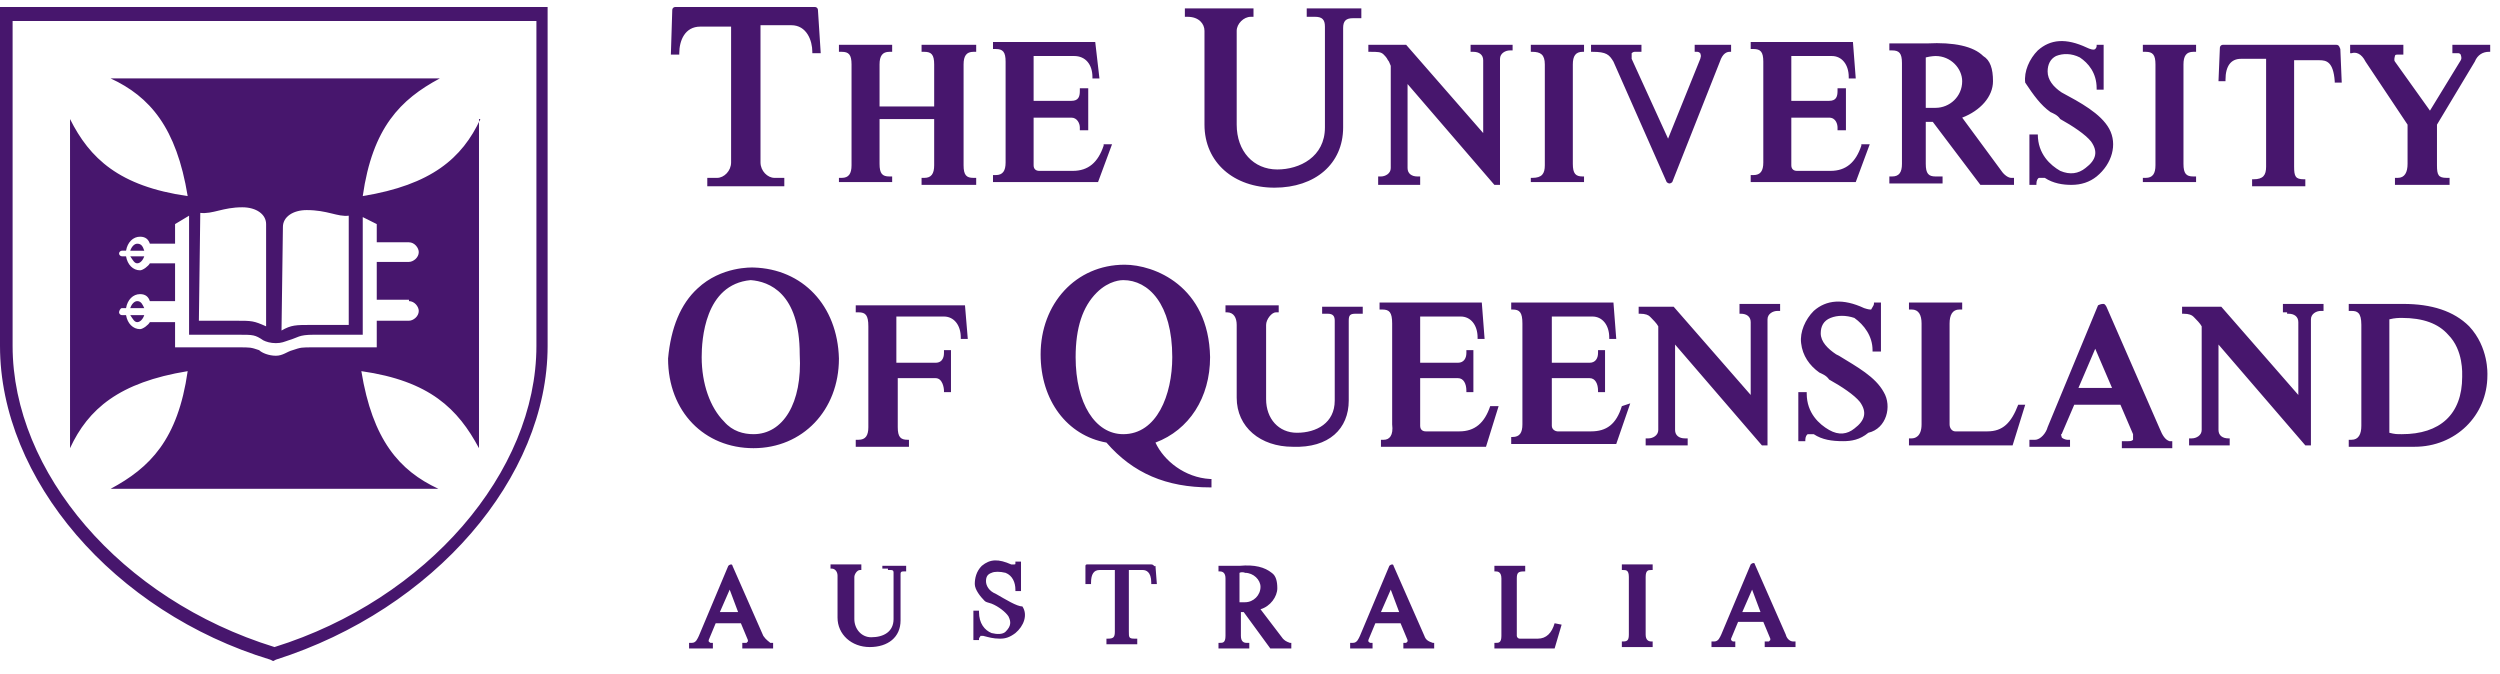 <?xml version="1.0" encoding="utf-8"?>
<!-- Generator: Adobe Illustrator 25.0.0, SVG Export Plug-In . SVG Version: 6.00 Build 0)  -->
<svg version="1.1" id="Layer_1" xmlns="http://www.w3.org/2000/svg" xmlns:xlink="http://www.w3.org/1999/xlink" x="0px" y="0px"
	 viewBox="0 0 178.5 48.1" style="enable-background:new 0 0 178.5 48.1;" xml:space="preserve">
<style type="text/css">
	.st0{fill:#47166D;}
</style>
<g>
	<path class="st0" d="M29.2,21.5c0.4,0,0.7,0.4,0.7,0.7c0,0.4-0.4,0.7-0.7,0.7h-2.3v1.9h-4.5c-0.9,0-0.9,0-1.5,0.2
		c-0.4,0.1-0.7,0.4-1.2,0.4s-1-0.2-1.2-0.4c-0.6-0.2-0.6-0.2-1.5-0.2h-4.5V23h-1.8c-0.1,0.2-0.5,0.5-0.7,0.5c-0.5,0-0.9-0.4-1-1H8.7
		c-0.1,0-0.2-0.1-0.2-0.2S8.6,22,8.7,22H9c0.1-0.6,0.5-1,1-1c0.4,0,0.6,0.2,0.7,0.5h1.8v-2.7h-1.8c-0.1,0.2-0.5,0.5-0.7,0.5
		c-0.5,0-0.9-0.4-1-1H8.7c-0.1,0-0.2-0.1-0.2-0.2s0.1-0.2,0.2-0.2H9c0.1-0.6,0.5-1,1-1c0.4,0,0.6,0.2,0.7,0.5h1.8V16l1-0.6v8.5H17
		c1.1,0,1.2,0,1.8,0.4c0.2,0.1,0.5,0.2,0.9,0.2s0.6-0.1,0.9-0.2c0.7-0.2,0.7-0.4,1.8-0.4h3.5v-8.4l1,0.5v1.3h2.3
		c0.4,0,0.7,0.4,0.7,0.7c0,0.4-0.4,0.7-0.7,0.7h-2.3v2.7H29.2z M14.3,15.2c0.9,0.1,1.6-0.4,3-0.4c1,0,1.7,0.5,1.7,1.2v7.3
		c-0.9-0.4-1-0.4-2.2-0.4h-2.6L14.3,15.2L14.3,15.2z M20.2,16.2c0-0.7,0.7-1.2,1.7-1.2c1.5,0,2.2,0.5,3,0.4v7.8h-2.6
		c-1.2,0-1.5,0-2.2,0.4L20.2,16.2L20.2,16.2z M34.3,8.5c-1.3,2.8-3.5,4.7-8.4,5.5c0.7-4.9,2.7-6.9,5.5-8.4l0,0H7.9l0,0
		c2.8,1.3,4.7,3.5,5.5,8.4C8.5,13.3,6.4,11.3,5,8.5l0,0V32l0,0c1.3-2.8,3.5-4.7,8.4-5.5c-0.7,4.9-2.7,6.9-5.5,8.4l0,0h23.4l0,0
		c-2.8-1.3-4.7-3.5-5.5-8.4c4.9,0.7,6.9,2.7,8.4,5.5l0,0V8.5L34.3,8.5z M9.8,21.5c-0.2,0-0.4,0.2-0.5,0.5h1
		C10.2,21.8,10.1,21.5,9.8,21.5 M9.8,23c0.2,0,0.4-0.2,0.5-0.5h-1C9.5,22.8,9.6,23,9.8,23 M9.8,18.8c0.2,0,0.4-0.2,0.5-0.5h-1
		C9.5,18.6,9.6,18.8,9.8,18.8 M9.8,17.4c-0.2,0-0.4,0.2-0.5,0.5h1C10.2,17.6,10.1,17.4,9.8,17.4 M39.2,0.5h-1H1H0v1v23.2
		c0,9.5,8.1,19,19.3,22.4l0.2,0.1l0.2-0.1C31,43.5,39.1,34.1,39.1,24.7V1.5v-1H39.2z M38.3,1.5v23.2c0,9-7.8,18.1-18.7,21.5
		C8.6,42.8,0.9,33.7,0.9,24.7V1.5H38.3z M58.4,0.7c0-0.1-0.1-0.2-0.2-0.2h-10c-0.1,0-0.2,0.1-0.2,0.2l-0.1,3.2h0.6V3.8
		c0-0.9,0.4-1.9,1.5-1.9h2.2v9.7c0,0.6-0.5,1.1-1,1.1h-0.7v0.6H56v-0.6h-0.7c-0.5,0-1-0.5-1-1.1V1.8h2.2c1.1,0,1.5,1.1,1.5,1.9v0.1
		h0.6L58.4,0.7z M134.5,28c-0.6-1.1-1.9-1.8-3.2-2.6l-0.2-0.1c-0.6-0.4-1.1-0.9-1.1-1.5c0-0.5,0.2-0.9,0.7-1.1
		c0.5-0.2,1.1-0.2,1.7,0c0.7,0.5,1.3,1.3,1.3,2.3v0.1h0.6v-3.5h-0.5v0.1c0,0.1-0.1,0.2-0.2,0.4c-0.1,0-0.2,0-0.5-0.1
		c-1.5-0.7-2.7-0.6-3.6,0.2c-0.6,0.6-1,1.5-0.9,2.3c0.1,0.9,0.6,1.6,1.3,2.1c0.2,0.1,0.5,0.2,0.7,0.5c0.9,0.5,1.8,1.1,2.2,1.6
		c0.5,0.7,0.4,1.3-0.4,1.9c-0.5,0.4-1.1,0.5-1.8,0.1c-0.7-0.4-1.6-1.2-1.6-2.6v-0.1h-0.6v3.5h0.5v-0.1c0-0.2,0.1-0.4,0.2-0.4
		c0.1,0,0.2,0,0.4,0c0.6,0.4,1.3,0.5,2.1,0.5c0.6,0,1.2-0.1,1.8-0.6C134.7,30.6,135.1,29,134.5,28 M53.8,19.1c-0.1,0-2.3-0.1-4,1.5
		c-1.2,1.1-1.9,2.8-2.1,5c0,3.8,2.6,6.4,6.1,6.4s6.1-2.7,6.1-6.4C59.8,21.8,57.3,19.2,53.8,19.1 M53.8,31L53.8,31
		c-0.7,0-1.5-0.2-2.1-0.9c-1-1-1.6-2.7-1.6-4.6c0-1.2,0.2-5.2,3.5-5.5c1.3,0.1,3.5,0.9,3.5,5.3C57.3,28.8,55.9,31,53.8,31
		 M96.3,28.6v-5.7c0-0.4,0.1-0.5,0.5-0.5h0.5v-0.5h-2.9v0.5h0.4c0.4,0,0.5,0.2,0.5,0.5v5.7c0,1.6-1.3,2.3-2.7,2.3
		c-1.3,0-2.2-1-2.2-2.4v-5.3c0-0.4,0.4-0.9,0.7-0.9h0.2v-0.5h-3.8v0.4v0.1h0.1c0.5,0,0.7,0.4,0.7,0.9v5.2c0,2.1,1.7,3.5,4,3.5
		C94.9,32,96.3,30.6,96.3,28.6 M86.4,34.8h0.1v-0.6h-0.1c-1.8-0.1-3.3-1.3-3.9-2.6c2.4-0.9,3.9-3.2,3.9-6.1c-0.1-5.1-4-6.6-6.1-6.6
		l0,0c-3.5,0-6,2.8-6,6.4c0,3.3,1.9,5.8,4.7,6.3C80.9,33.8,83.3,34.8,86.4,34.8 M76.8,25.5c0-2.1,0.5-3.6,1.5-4.6
		c0.9-0.9,1.8-0.9,1.9-0.9l0,0l0,0c1.8,0,3.5,1.7,3.5,5.5c0,2.7-1.1,5.5-3.5,5.5C78.2,31,76.8,28.8,76.8,25.5 M115.8,29
		c-0.4,1.3-1.1,1.8-2.2,1.8h-2.4c-0.1,0-0.4-0.1-0.4-0.4V27h2.7c0.4,0,0.6,0.4,0.6,0.9V28h0.5V25h-0.5v0.2c0,0.4-0.2,0.7-0.6,0.7
		h-2.7v-3.3h2.9c0.7,0,1.2,0.6,1.2,1.5v0.1h0.5l-0.2-2.6h-7.3v0.5h0.1c0.5,0,0.7,0.2,0.7,1v7.2c0,0.6-0.2,0.9-0.7,0.9h-0.1v0.5h7.5
		l1-2.9L115.8,29L115.8,29z M163.3,22.4h0.1c0.4,0,0.7,0.2,0.7,0.6v5.2l-5.5-6.3l0,0h-2.8v0.5h0.1c0.4,0,0.6,0.1,0.7,0.2l0.1,0.1
		c0.1,0.1,0.4,0.4,0.5,0.6v7.4c0,0.4-0.4,0.6-0.7,0.6h-0.2v0.5h2.9v-0.5h-0.1c-0.4,0-0.7-0.2-0.7-0.6v-6.1l6.2,7.2l0,0h0.4v-9
		c0-0.4,0.4-0.6,0.7-0.6h0.2v-0.5H163v0.6H163.3z M154.2,30.6l-3.8-8.7c0,0-0.1-0.2-0.2-0.2c-0.1,0-0.2,0-0.4,0.1l-3.6,8.7
		c-0.1,0.4-0.5,0.9-0.9,0.9h-0.4v0.5h2.9v-0.5h-0.2c-0.1,0-0.4-0.1-0.4-0.2s-0.1-0.2,0-0.2l0.9-2.1h3.3l0.9,2.1c0,0.1,0,0.2,0,0.4
		c-0.1,0.1-0.2,0.1-0.4,0.1h-0.4v0.5h3.6v-0.5h-0.2C154.6,31.4,154.4,31.1,154.2,30.6 M148.4,27.7l1.2-2.8l1.2,2.8H148.4z
		 M176.3,23.3c-1.1-1.1-2.7-1.6-4.7-1.6h-3.9v0.5h0.2c0.4,0,0.7,0.1,0.7,1v7.2c0,0.6-0.2,1-0.7,1h-0.2v0.5h4.7
		c2.9,0,5.2-2.2,5.2-5.1C177.6,26.7,177.7,24.8,176.3,23.3 M175.8,26.9c0,2.7-1.6,4.1-4.3,4.1c-0.4,0-0.5,0-0.9-0.1v-8.1
		c0.4-0.1,0.7-0.1,0.9-0.1c1.5,0,2.6,0.4,3.3,1.2C175.9,25,175.8,26.7,175.8,26.9 M144.1,28.9L144.1,28.9c-0.5,1.3-1.1,1.9-2.2,1.9
		h-2.3c-0.2,0-0.4-0.2-0.4-0.5v-7.2c0-0.6,0.2-1,0.7-1h0.2v-0.5h-3.8v0.5h0.2c0.5,0,0.7,0.4,0.7,1v7.2c0,0.9-0.5,1-0.7,1h-0.2v0.5
		h7.4l0.9-2.9H144.1z M124.1,22.4h0.2c0.4,0,0.7,0.2,0.7,0.6v5.2l-5.5-6.3l0,0H117v0.5h0.1c0.4,0,0.6,0.1,0.7,0.2l0.1,0.1
		c0.1,0.1,0.4,0.4,0.5,0.6v7.4c0,0.4-0.4,0.6-0.7,0.6h-0.2v0.5h3v-0.5h-0.2c-0.4,0-0.7-0.2-0.7-0.6v-6.1l6.2,7.2l0,0h0.4v-9
		c0-0.4,0.4-0.6,0.7-0.6h0.2v-0.5h-2.9V22.4z M98.8,31.4h-0.2v0.5h7.5l0.9-2.9h-0.6V29c-0.4,1.2-1.1,1.8-2.2,1.8h-2.4
		c-0.2,0-0.4-0.1-0.4-0.4V27h2.7c0.4,0,0.6,0.4,0.6,0.9V28h0.5V25h-0.5v0.2c0,0.4-0.2,0.7-0.6,0.7h-2.7v-3.3h2.9
		c0.7,0,1.2,0.6,1.2,1.5v0.1h0.5l-0.2-2.6h-7.3v0.5h0.2c0.5,0,0.7,0.2,0.7,1v7.2C99.5,31.1,99.2,31.4,98.8,31.4 M68.9,21.8h-7.8v0.5
		h0.2c0.5,0,0.7,0.2,0.7,1v7.2c0,0.6-0.2,0.9-0.7,0.9h-0.2v0.5h3.8v-0.5h-0.1c-0.5,0-0.7-0.2-0.7-0.9V27h2.7c0.5,0,0.6,0.7,0.6,0.9
		V28h0.5V25h-0.5v0.2c0,0.1,0,0.7-0.6,0.7H64v-3.3h3.4c0.7,0,1.2,0.6,1.2,1.5v0.1h0.5L68.9,21.8z M138.4,12.6h-0.2
		c-0.5,0-0.7-0.2-0.7-0.9v-3h0.5l3.4,4.5h2.4v-0.5h-0.2c-0.2,0-0.5-0.2-0.7-0.5l-2.8-3.8c1.3-0.5,2.2-1.5,2.2-2.6
		c0-0.9-0.2-1.5-0.7-1.8c-0.7-0.7-2.1-1-4-0.9h-2.7v0.5h0.2c0.5,0,0.7,0.2,0.7,0.9v7.2c0,0.6-0.2,0.9-0.7,0.9h-0.2v0.5h3.8v-0.5
		H138.4z M137.5,4.1c0.4-0.1,0.7-0.1,0.7-0.1c1.1,0,1.9,0.9,1.9,1.8c0,1.1-0.9,1.9-1.9,1.9h-0.7V4.1z M166.8,3.2h-8.1
		c-0.1,0-0.2,0.1-0.2,0.2l-0.1,2.4h0.5V5.7c0-1,0.4-1.5,1.1-1.5h1.8v7.7c0,0.6-0.2,0.9-0.9,0.9h-0.1v0.5h3.8v-0.5h-0.1
		c-0.6,0-0.7-0.2-0.7-0.9V4.3h1.8c0.5,0,1,0.1,1.1,1.5v0.1h0.5l-0.1-2.4C167,3.2,166.9,3.2,166.8,3.2 M113.1,12.6H113
		c-0.5,0-0.7-0.2-0.7-0.9V4.6c0-0.6,0.2-0.9,0.7-0.9h0.1V3.2h-3.8v0.5h0.1c0.6,0,0.9,0.2,0.9,0.9v7.2c0,0.6-0.2,0.9-0.9,0.9h-0.1V13
		h3.8V12.6z M86,2.2v6.7c0,2.7,2.1,4.5,5,4.5s4.9-1.7,4.9-4.3V2c0-0.5,0.2-0.7,0.7-0.7h0.6V0.6h-3.9v0.6h0.6c0.5,0,0.7,0.2,0.7,0.7
		v7.2c0,2.1-1.8,3-3.4,3c-1.7,0-2.9-1.3-2.9-3.2V2.2c0-0.5,0.5-1,1-1h0.2V0.6h-4.9v0.6h0.2C85.6,1.2,86,1.7,86,2.2 M115.2,4.4
		l3.8,8.6l0,0c0.1,0.1,0.2,0.1,0.2,0.1l0,0c0.1,0,0.2-0.1,0.2-0.1l3.4-8.6c0.2-0.6,0.5-0.7,0.7-0.7h0.1V3.2h-2.6v0.5h0.2
		c0.1,0,0.2,0.1,0.2,0.1c0,0.1,0.1,0.1,0,0.4l-2.3,5.7l-2.6-5.7c0-0.1,0-0.2,0-0.4c0.1-0.1,0.2-0.1,0.2-0.1h0.5V3.2h-3.6v0.5h0.1
		C114.7,3.7,114.9,3.9,115.2,4.4 M98.8,3.9C98.9,4,99,4.1,99.1,4.3c0.1,0.1,0.1,0.2,0.2,0.4V12c0,0.4-0.4,0.6-0.7,0.6h-0.2v0.6h3
		v-0.6h-0.2c-0.4,0-0.7-0.2-0.7-0.6V6l6.2,7.2l0,0h0.4v-9c0-0.4,0.4-0.6,0.7-0.6h0.2V3.2h-3v0.5h0.2c0.4,0,0.7,0.2,0.7,0.6v5.2
		l-5.5-6.3h-2.7v0.5h0.1C98.4,3.7,98.6,3.7,98.8,3.9 M168.9,4.4l3,4.5v2.8c0,0.6-0.2,1-0.7,1h-0.2v0.5h3.9v-0.5h-0.2
		c-0.6,0-0.7-0.2-0.7-0.9V8.9l2.7-4.5c0.2-0.5,0.6-0.7,1-0.7h0.1V3.2h-2.7v0.6h0.4c0.1,0,0.1,0,0.2,0.1c0,0.1,0.1,0.2,0,0.4
		l-2.2,3.6L171,4.4c-0.1-0.1,0-0.4,0-0.4c0-0.1,0.1-0.1,0.2-0.1h0.4V3.2h-3.8v0.6h0.1C168.2,3.7,168.6,3.8,168.9,4.4 M79.4,10.3
		h-0.6v0.1c-0.4,1.2-1.1,1.8-2.2,1.8h-2.4c-0.2,0-0.4-0.1-0.4-0.4V8.4h2.7c0.4,0,0.6,0.4,0.6,0.7v0.2h0.6v-3h-0.6v0.2
		c0,0.4-0.1,0.7-0.6,0.7h-2.7V4h2.9C77.5,4,78,4.6,78,5.5v0.1h0.5L78.2,3h-7.3v0.5h0.2c0.5,0,0.7,0.2,0.7,0.9v7.2
		c0,0.6-0.2,0.9-0.7,0.9h-0.2v0.5h7.5L79.4,10.3z M63.7,12.6h-0.2c-0.5,0-0.7-0.2-0.7-0.9V8.5h3.9v3.3c0,0.6-0.2,0.9-0.7,0.9h-0.2
		v0.5h3.9v-0.5h-0.2c-0.5,0-0.7-0.2-0.7-0.9V4.6c0-0.6,0.2-0.9,0.7-0.9h0.2V3.2h-3.9v0.5h0.2c0.5,0,0.7,0.2,0.7,0.9v3h-3.9v-3
		c0-0.6,0.2-0.9,0.7-0.9h0.2V3.2h-3.8v0.5h0.2c0.5,0,0.7,0.2,0.7,0.9v7.2c0,0.6-0.2,0.9-0.7,0.9h-0.2V13h3.8V12.6z M156.8,12.6h-0.2
		c-0.5,0-0.7-0.2-0.7-0.9V4.6c0-0.6,0.2-0.9,0.7-0.9h0.2V3.2h-3.8v0.5h0.2c0.5,0,0.7,0.2,0.7,0.9v7.2c0,0.6-0.2,0.9-0.7,0.9h-0.2V13
		h3.8V12.6z M133.5,10.3h-0.6v0.1c-0.4,1.2-1.1,1.8-2.2,1.8h-2.4c-0.2,0-0.4-0.1-0.4-0.4V8.4h2.7c0.5,0,0.6,0.5,0.6,0.7v0.2h0.6v-3
		h-0.6v0.2c0,0.4-0.1,0.7-0.6,0.7h-2.7V4h2.9c0.7,0,1.2,0.6,1.2,1.5v0.1h0.5L132.3,3H125v0.5h0.2c0.5,0,0.7,0.2,0.7,0.9v7.2
		c0,0.6-0.2,0.9-0.7,0.9H125v0.5h7.5L133.5,10.3z M146.4,8c0.2,0.1,0.5,0.2,0.7,0.5c0.9,0.5,1.8,1.1,2.2,1.6
		c0.5,0.7,0.4,1.3-0.4,1.9c-0.5,0.4-1.1,0.5-1.8,0.2c-0.7-0.4-1.6-1.2-1.6-2.6V9.6h-0.6v3.6h0.5v-0.1c0-0.2,0.1-0.4,0.2-0.4
		c0.1,0,0.2,0,0.4,0c0.6,0.4,1.3,0.5,1.9,0.5c0.7,0,1.3-0.2,1.8-0.6c1.1-0.9,1.5-2.3,0.9-3.4c-0.6-1.1-2.1-1.9-3.4-2.6
		c-0.6-0.4-1-0.9-1-1.5c0-0.5,0.2-0.9,0.6-1.1c0.5-0.2,1.1-0.2,1.7,0.1c0.6,0.4,1.2,1.1,1.2,2.2v0.1h0.5V3.2h-0.5v0.1
		c0,0.1-0.1,0.2-0.1,0.2c-0.1,0.1-0.4,0-0.6-0.1c-1.5-0.7-2.6-0.6-3.5,0.2c-0.6,0.6-1,1.5-0.9,2.3C145.2,6.8,145.7,7.5,146.4,8
		 M52.7,43.7h-1.3l0.7-1.6L52.7,43.7z M54.5,45.4l-2.2-5c0,0,0-0.1-0.1-0.1c0,0-0.1,0-0.2,0.1l-2.1,5c-0.1,0.2-0.2,0.5-0.5,0.5h-0.2
		v0.4h1.7v-0.4h-0.1c-0.1,0-0.1,0-0.2-0.1v-0.1l0.5-1.2h1.8l0.5,1.2c0,0.1,0,0.1,0,0.1l-0.1,0.1H53v0.4h2.2v-0.4H55
		C54.9,45.8,54.7,45.7,54.5,45.4 M125.7,43.7h-1.3l0.7-1.6L125.7,43.7z M128,45.8c-0.1,0-0.4-0.1-0.5-0.5l-2.2-5c0,0,0-0.1-0.1-0.1
		c0,0-0.1,0-0.2,0.1l-2.1,5c-0.1,0.2-0.2,0.5-0.5,0.5h-0.2v0.4h1.7v-0.4h-0.1c-0.1,0-0.1,0-0.2-0.1v-0.1l0.5-1.2h1.8l0.5,1.2
		c0,0.1,0,0.1,0,0.1l-0.1,0.1H126v0.4h2.2v-0.4H128z M99.9,43.7h-1.3l0.7-1.6L99.9,43.7z M101.7,45.4l-2.2-5c0,0,0-0.1-0.1-0.1
		c0,0-0.1,0-0.2,0.1l-2.1,5c-0.1,0.2-0.2,0.5-0.5,0.5h-0.2v0.4H98v-0.4h-0.1c-0.1,0-0.1,0-0.2-0.1v-0.1l0.5-1.2h1.8l0.5,1.2
		c0,0.1,0,0.1,0,0.1l-0.1,0.1h-0.2v0.4h2.2v-0.4h-0.1C102,45.8,101.8,45.7,101.7,45.4 M71.1,42.4L71.1,42.4
		c-0.5-0.2-0.7-0.6-0.7-0.9s0.1-0.5,0.4-0.6c0.2-0.1,0.6-0.1,1,0c0.5,0.2,0.7,0.7,0.7,1.2v0.1h0.4v-2.1h-0.4v0.1
		c0,0.1,0,0.1-0.1,0.1c0,0-0.1,0-0.2,0c-0.9-0.4-1.5-0.4-2.1,0.1c-0.4,0.4-0.5,0.9-0.5,1.3s0.4,0.9,0.7,1.2c0.1,0.1,0.2,0.1,0.5,0.2
		c0.5,0.2,1,0.6,1.2,0.9c0.2,0.4,0.2,0.7-0.2,1.1c-0.2,0.2-0.6,0.2-1,0.1c-0.5-0.2-0.9-0.7-0.9-1.5v-0.1h-0.4v2.1h0.4v-0.1
		c0-0.1,0.1-0.1,0.1-0.2c0.1,0,0.1,0,0.2,0c0.4,0.1,0.7,0.2,1.2,0.2c0.4,0,0.7-0.1,1.1-0.4c0.6-0.5,0.9-1.3,0.5-1.9
		C72.6,43.3,71.8,42.8,71.1,42.4 M111,44.5c-0.2,0.7-0.6,1.1-1.2,1.1h-1.3c-0.1,0-0.2-0.1-0.2-0.2v-4.1c0-0.4,0.1-0.5,0.5-0.5h0.1
		v-0.4h-2.2v0.4h0.1c0.1,0,0.4,0,0.4,0.5v4.1c0,0.5-0.2,0.5-0.4,0.5h-0.1v0.4h4.3l0.5-1.7L111,44.5L111,44.5z M63.4,40.7h0.2
		c0.2,0,0.2,0.1,0.2,0.2v3.3c0,0.9-0.7,1.3-1.6,1.3c-0.7,0-1.2-0.6-1.2-1.3v-3c0-0.2,0.2-0.5,0.4-0.5h0.1v-0.4h-2.2v0.2v0.1h0.1
		c0.2,0,0.4,0.2,0.4,0.5v3c0,1.2,1,2.1,2.3,2.1s2.2-0.7,2.2-1.9v-3.3c0-0.1,0-0.2,0.2-0.2h0.2v-0.4h-1.7v0.2H63.4z M82.2,40.3h-4.6
		c0,0-0.1,0-0.1,0.1v1.3h0.4v-0.1c0-0.6,0.2-0.9,0.6-0.9h1.1v4.4c0,0.4-0.1,0.5-0.5,0.5H79v0.4h2.2v-0.4H81c-0.4,0-0.4-0.1-0.4-0.5
		v-4.4h1c0.2,0,0.6,0.1,0.6,0.9v0.1h0.4l-0.1-1.3C82.4,40.5,82.4,40.3,82.2,40.3 M115.8,40.7h0.1c0.2,0,0.4,0,0.4,0.5v4.1
		c0,0.4-0.1,0.5-0.4,0.5h-0.1v0.4h2.2v-0.4h-0.1c-0.2,0-0.4-0.1-0.4-0.5v-4.1c0-0.5,0.2-0.5,0.4-0.5h0.1v-0.4h-2.2V40.7z M90,41.9
		c0,0.6-0.5,1.1-1.1,1.1h-0.4v-2.1c0.2-0.1,0.4,0,0.4,0C89.5,40.9,90,41.4,90,41.9 M91.6,45.6L90,43.5c0.7-0.2,1.2-0.9,1.2-1.5
		c0-0.5-0.1-0.9-0.4-1.1c-0.5-0.4-1.2-0.6-2.3-0.5H87v0.4h0.1c0.2,0,0.4,0.1,0.4,0.5v4.1c0,0.5-0.2,0.5-0.4,0.5H87v0.4h2.2v-0.4H89
		c-0.2,0-0.4-0.1-0.4-0.5v-1.7h0.2l1.9,2.6h1.5v-0.4h-0.1C91.8,45.8,91.7,45.7,91.6,45.6"/>
</g>
</svg>

